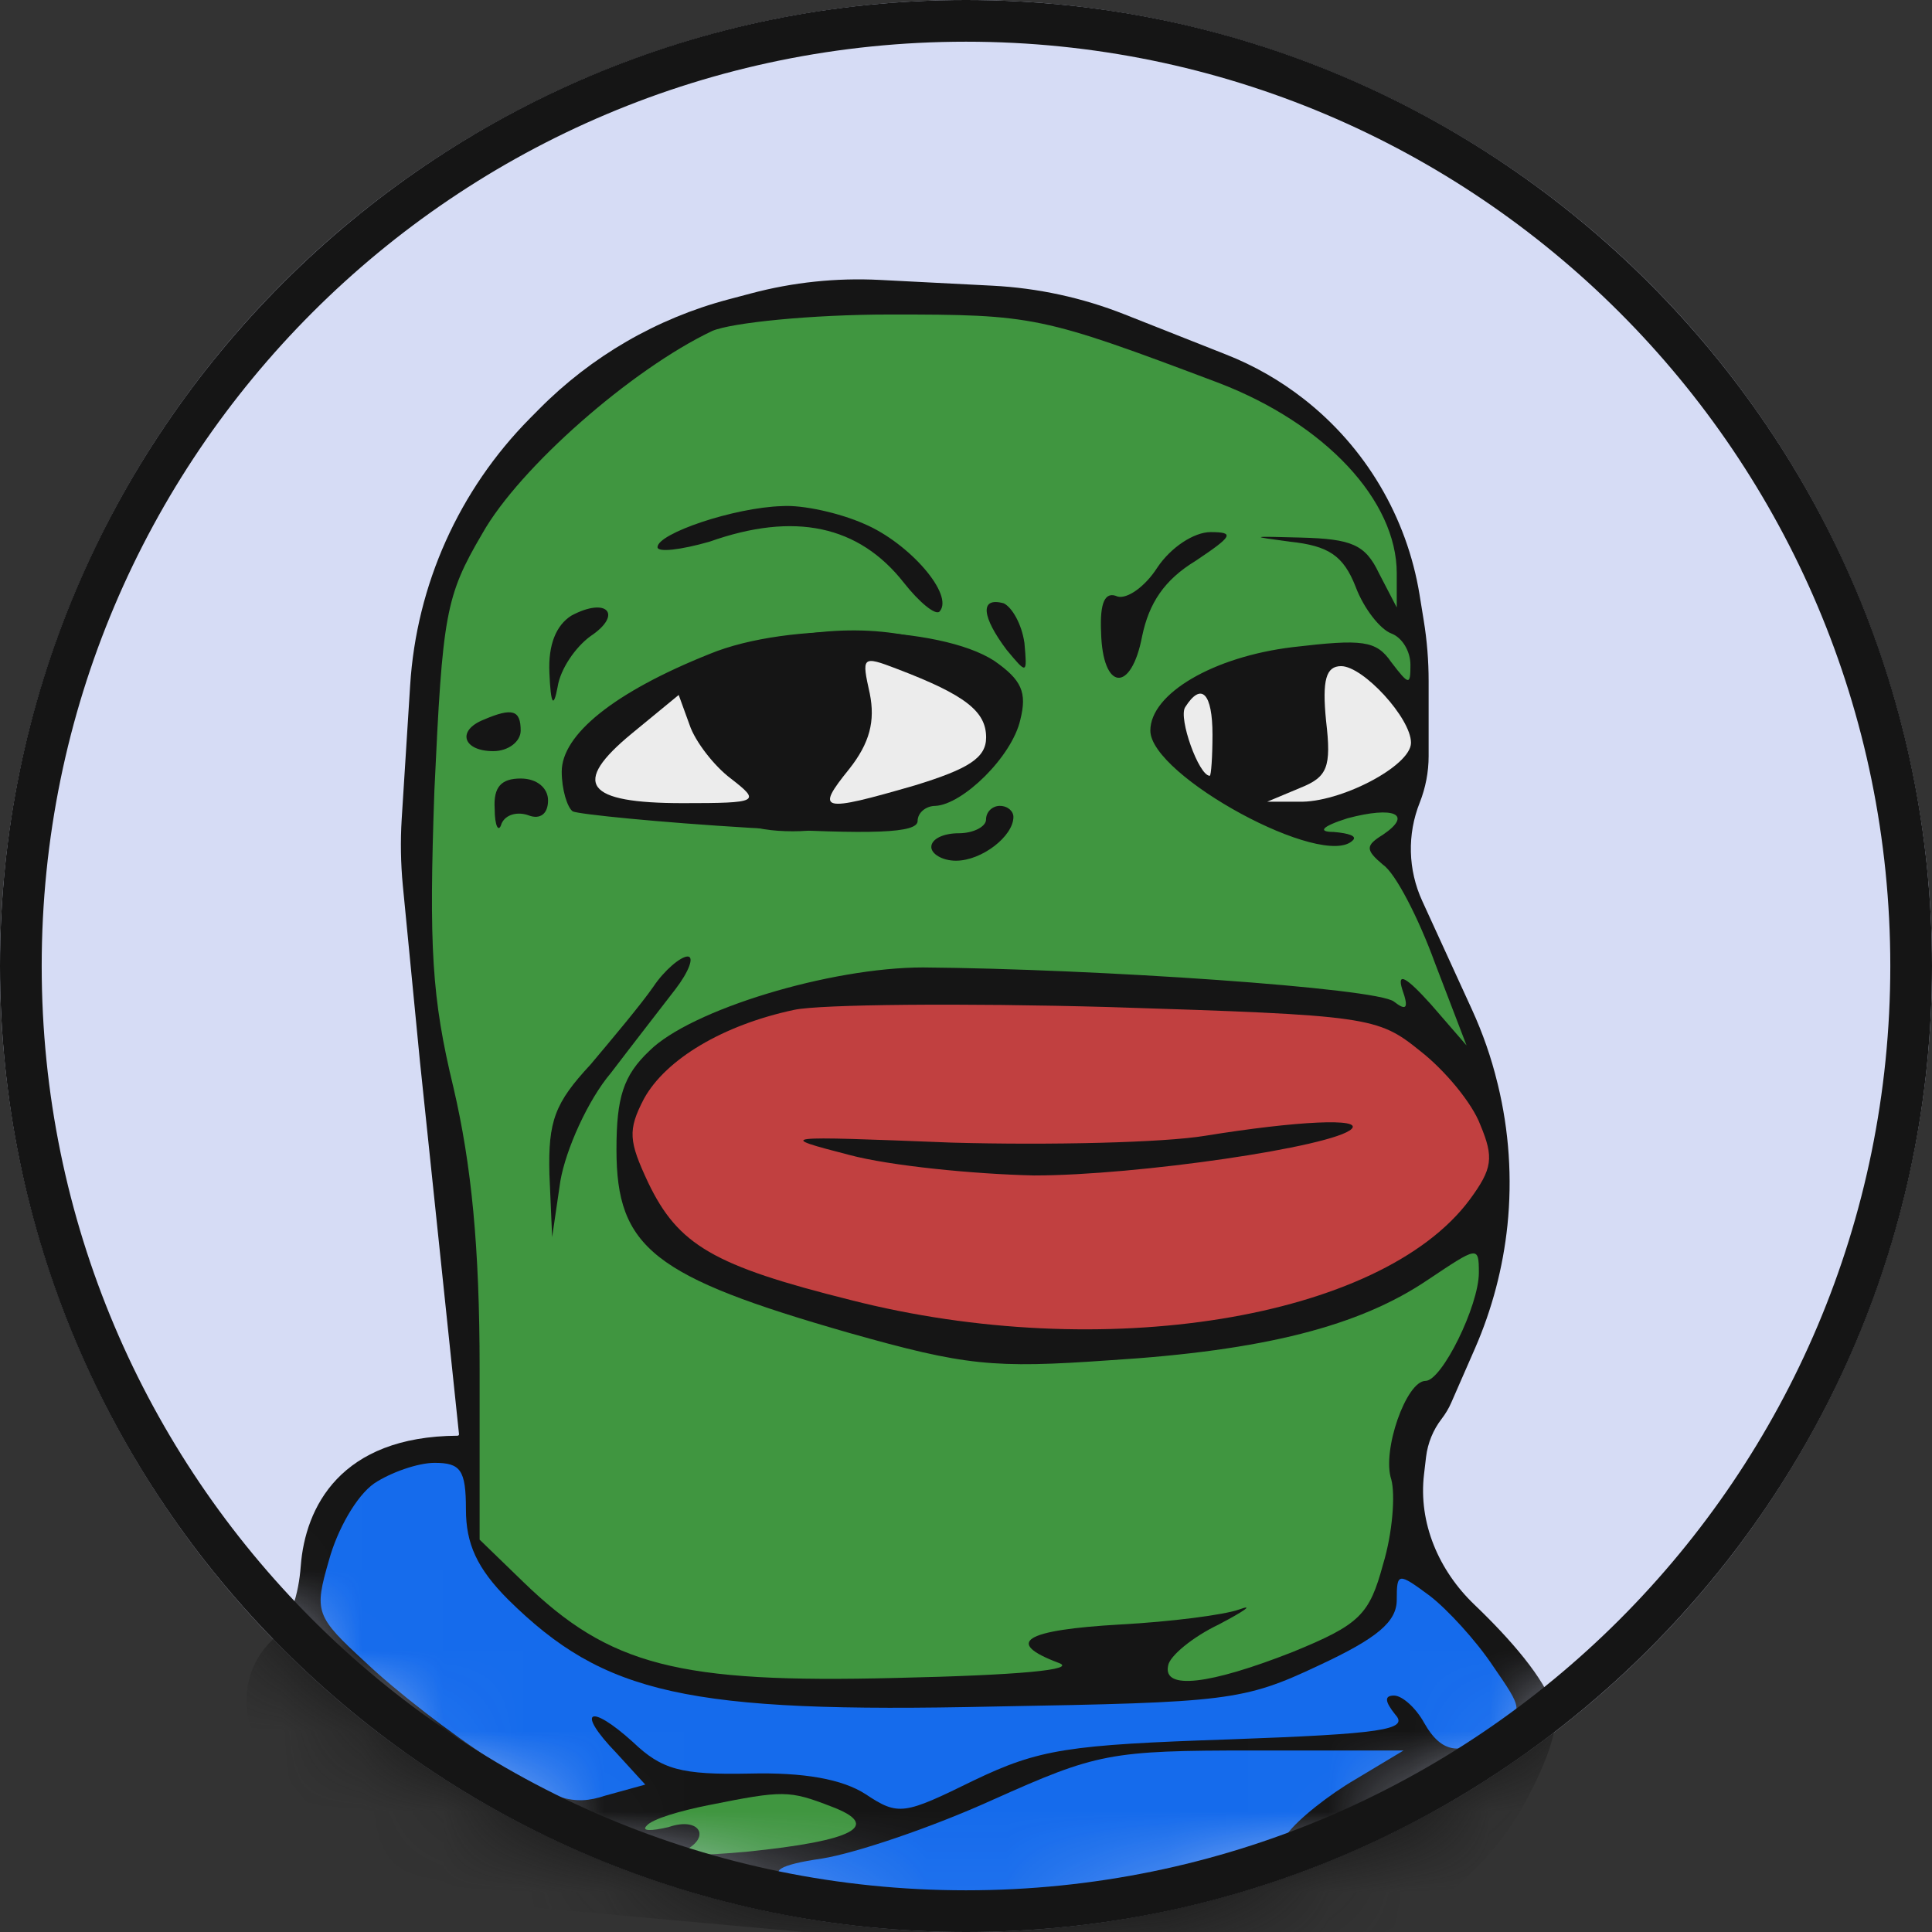 <svg width="24" height="24" viewBox="0 0 24 24" fill="none" xmlns="http://www.w3.org/2000/svg">
<rect x="0" y="0" width="24" height="24" fill="#333333" stroke="none"/>
<circle cx="12" cy="12" r="12" fill="#D6DCF5"/>
<mask id="mask0_2924_2618" style="mask-type:alpha" maskUnits="userSpaceOnUse" x="0" y="0" width="24" height="24">
<path d="M24 12C24 18.627 18.627 24 12 24C5.373 24 0 18.627 0 12C0 5.373 5.373 0 12 0C18.627 0 24 5.373 24 12Z" fill="#D6DCF5"/>
</mask>
<g mask="url(#mask0_2924_2618)">
<path d="M5.684 17.835C4.226 17.843 3.791 18.726 3.736 19.455C3.71 19.797 3.616 20.145 3.371 20.385C2.988 20.758 2.957 21.362 3.298 21.773L4.117 22.757C4.526 23.249 5.114 23.558 5.751 23.616L14.614 24.421C16.347 24.579 18.135 23.905 18.956 22.371C19.216 21.885 19.373 21.461 19.305 21.228C19.193 20.851 18.753 20.352 18.315 19.933C17.874 19.511 17.617 18.918 17.69 18.312L17.715 18.099C17.736 17.926 17.803 17.762 17.909 17.625C17.957 17.562 17.998 17.494 18.029 17.422L18.323 16.75C18.535 16.264 18.671 15.748 18.726 15.221C18.786 14.636 18.746 14.046 18.607 13.474L18.6 13.447C18.525 13.137 18.419 12.834 18.286 12.543L17.668 11.193C17.49 10.806 17.479 10.364 17.637 9.969C17.709 9.786 17.747 9.59 17.747 9.393V8.462C17.747 8.209 17.727 7.957 17.686 7.707L17.634 7.386C17.477 6.424 16.964 5.556 16.196 4.956C15.903 4.727 15.579 4.541 15.233 4.405L13.969 3.905C13.446 3.698 12.892 3.578 12.33 3.549L10.925 3.477C10.389 3.45 9.852 3.506 9.333 3.644L9.05 3.719C8.158 3.955 7.346 4.426 6.697 5.082L6.583 5.197C5.702 6.087 5.173 7.265 5.095 8.515L4.99 10.175C4.973 10.45 4.978 10.726 5.004 11L5.217 13.189L5.702 17.816C5.703 17.826 5.695 17.835 5.684 17.835Z" fill="#151515"/>
<path d="M9.869 12.544C8.985 12.731 8.271 13.156 7.999 13.65C7.795 14.041 7.812 14.177 8.05 14.687C8.424 15.469 8.866 15.724 10.566 16.149C13.695 16.949 17.147 16.387 18.253 14.908C18.542 14.517 18.559 14.381 18.389 13.973C18.287 13.701 17.947 13.293 17.641 13.055C17.113 12.629 17.011 12.612 13.78 12.51C11.961 12.459 10.192 12.476 9.869 12.544ZM16.79 14.024C16.569 14.245 14.12 14.602 12.845 14.602C12.097 14.585 11.06 14.483 10.55 14.347C9.631 14.109 9.665 14.109 11.825 14.194C13.049 14.228 14.461 14.194 14.971 14.109C16.127 13.922 16.926 13.888 16.79 14.024Z" fill="#C14040"/>
<path d="M8.848 4.111C7.845 4.587 6.451 5.811 5.992 6.627C5.532 7.41 5.498 7.631 5.396 9.824C5.328 11.763 5.362 12.392 5.634 13.514C5.856 14.467 5.958 15.487 5.958 17V19.126L6.502 19.653C7.573 20.691 8.423 20.912 11.127 20.844C12.658 20.81 13.389 20.742 13.151 20.657C12.47 20.401 12.726 20.248 13.916 20.18C14.545 20.146 15.208 20.061 15.395 19.993C15.582 19.925 15.463 20.01 15.14 20.18C14.817 20.334 14.528 20.572 14.511 20.691C14.443 20.997 15.021 20.929 16.059 20.521C16.892 20.18 17.011 20.061 17.181 19.432C17.3 19.041 17.334 18.565 17.283 18.378C17.164 18.021 17.47 17.154 17.708 17.154C17.912 17.154 18.371 16.218 18.371 15.81C18.371 15.47 18.354 15.487 17.742 15.895C16.892 16.473 15.701 16.779 13.78 16.898C12.334 17 11.994 16.966 10.549 16.558C8.117 15.861 7.658 15.504 7.658 14.28C7.658 13.633 7.743 13.361 8.066 13.055C8.576 12.545 10.311 12.018 11.467 12.018C13.61 12.035 17.113 12.273 17.317 12.443C17.47 12.562 17.504 12.528 17.419 12.29C17.351 12.069 17.47 12.137 17.776 12.477L18.218 12.987L17.827 11.967C17.623 11.406 17.334 10.845 17.181 10.743C16.96 10.556 16.96 10.505 17.181 10.368C17.555 10.114 17.317 10.011 16.739 10.165C16.416 10.267 16.365 10.335 16.569 10.335C16.756 10.351 16.858 10.386 16.807 10.437C16.45 10.811 14.29 9.637 14.29 9.076C14.29 8.617 15.072 8.158 16.059 8.039C16.926 7.937 17.096 7.954 17.283 8.226C17.504 8.515 17.521 8.515 17.521 8.26C17.521 8.09 17.419 7.92 17.283 7.869C17.147 7.818 16.943 7.563 16.841 7.291C16.688 6.899 16.501 6.78 16.025 6.729C15.514 6.661 15.531 6.661 16.161 6.678C16.79 6.695 16.96 6.763 17.13 7.121L17.351 7.546V7.121C17.351 6.219 16.467 5.267 15.14 4.757C12.93 3.924 12.845 3.907 11.059 3.907C10.073 3.907 9.086 4.009 8.848 4.111ZM10.736 6.508C11.297 6.746 11.858 7.393 11.671 7.597C11.62 7.648 11.416 7.478 11.229 7.24C10.668 6.525 9.869 6.355 8.814 6.729C8.457 6.831 8.168 6.865 8.168 6.797C8.168 6.627 9.12 6.304 9.716 6.287C9.971 6.27 10.43 6.372 10.736 6.508ZM14.851 6.968C14.46 7.206 14.273 7.495 14.188 7.903C14.052 8.617 13.695 8.583 13.678 7.852C13.661 7.478 13.729 7.342 13.882 7.41C14.001 7.444 14.222 7.291 14.375 7.053C14.545 6.797 14.834 6.61 15.038 6.61C15.344 6.61 15.31 6.661 14.851 6.968ZM7.335 7.903C7.148 8.039 6.961 8.311 6.927 8.532C6.876 8.804 6.842 8.753 6.825 8.362C6.808 8.005 6.91 7.767 7.097 7.648C7.539 7.41 7.743 7.631 7.335 7.903ZM12.726 7.988C12.76 8.379 12.76 8.379 12.505 8.073C12.198 7.665 12.164 7.41 12.47 7.495C12.572 7.546 12.692 7.75 12.726 7.988ZM12.351 8.209C12.692 8.447 12.76 8.6 12.675 8.94C12.572 9.399 11.96 9.994 11.62 10.011C11.501 10.011 11.399 10.097 11.399 10.198C11.399 10.351 10.838 10.368 9.325 10.284C8.185 10.216 7.182 10.114 7.114 10.079C7.046 10.028 6.978 9.807 6.978 9.586C6.978 9.127 7.624 8.6 8.814 8.124C9.801 7.716 11.671 7.767 12.351 8.209ZM6.468 9.076C6.468 9.212 6.315 9.331 6.128 9.331C5.753 9.331 5.668 9.076 6.009 8.94C6.366 8.787 6.468 8.821 6.468 9.076ZM6.808 9.943C6.808 10.114 6.706 10.181 6.57 10.13C6.434 10.079 6.281 10.114 6.23 10.232C6.196 10.351 6.145 10.267 6.145 10.045C6.128 9.773 6.23 9.671 6.468 9.671C6.672 9.671 6.808 9.79 6.808 9.943ZM12.589 10.148C12.589 10.386 12.198 10.692 11.875 10.692C11.705 10.692 11.569 10.607 11.569 10.522C11.569 10.42 11.722 10.351 11.909 10.351C12.096 10.351 12.249 10.267 12.249 10.181C12.249 10.079 12.334 10.011 12.419 10.011C12.521 10.011 12.589 10.079 12.589 10.148ZM8.389 12.29C8.219 12.511 7.862 12.97 7.59 13.327C7.301 13.668 7.029 14.28 6.961 14.671L6.859 15.368L6.825 14.586C6.808 13.923 6.893 13.701 7.335 13.225C7.607 12.902 7.964 12.477 8.117 12.256C8.253 12.052 8.457 11.882 8.542 11.882C8.627 11.882 8.559 12.069 8.389 12.29Z" fill="#409640"/>
<path d="M8.798 22.425C8.458 22.493 8.101 22.595 8.033 22.68C7.965 22.748 8.084 22.748 8.305 22.697C8.696 22.561 8.849 22.833 8.475 23.003C8.356 23.054 8.713 23.054 9.274 23.003C10.617 22.867 10.958 22.68 10.329 22.442C9.801 22.238 9.733 22.238 8.798 22.425Z" fill="#409640"/>
<path d="M4.649 18.427C4.427 18.581 4.189 19.006 4.087 19.38C3.9 20.026 3.917 20.077 4.547 20.655C4.904 20.995 5.601 21.539 6.111 21.863C6.876 22.356 7.114 22.441 7.522 22.305L8.016 22.169L7.658 21.777C7.148 21.25 7.318 21.148 7.863 21.641C8.22 21.982 8.458 22.049 9.308 22.032C9.988 22.015 10.464 22.101 10.753 22.288C11.162 22.56 11.229 22.543 12.097 22.117C12.913 21.726 13.27 21.675 15.277 21.607C17.164 21.539 17.504 21.488 17.334 21.301C17.198 21.131 17.198 21.063 17.317 21.063C17.419 21.063 17.589 21.216 17.692 21.403C17.913 21.794 18.168 21.828 18.61 21.488C18.933 21.25 18.916 21.233 18.542 20.689C18.338 20.383 17.981 19.992 17.759 19.822C17.368 19.533 17.351 19.533 17.351 19.873C17.351 20.145 17.113 20.349 16.382 20.689C15.447 21.131 15.243 21.148 12.352 21.199C8.526 21.284 7.505 21.046 6.315 19.873C5.924 19.482 5.788 19.176 5.788 18.75C5.788 18.257 5.72 18.172 5.397 18.172C5.193 18.172 4.853 18.291 4.649 18.427Z" fill="#156BEC"/>
<path d="M12.334 22.357C11.586 22.697 10.634 23.02 10.209 23.088C9.137 23.241 9.716 23.445 11.484 23.564C13.185 23.666 15.616 23.258 15.99 22.782C16.127 22.595 16.518 22.289 16.841 22.102L17.436 21.745H15.565C13.78 21.745 13.627 21.779 12.334 22.357Z" fill="#156BEC"/>
<path d="M11.995 8.651C12.301 8.991 12.59 9.093 12.59 8.855C12.59 8.787 12.386 8.651 12.148 8.532C11.706 8.327 11.706 8.327 11.995 8.651Z" fill="#151515"/>
<path d="M9.495 10.301C9.699 10.335 10.005 10.335 10.175 10.301C10.328 10.25 10.158 10.216 9.784 10.233C9.41 10.233 9.274 10.267 9.495 10.301Z" fill="#151515"/>
<path d="M10.805 8.617C10.873 8.957 10.805 9.229 10.55 9.552C10.124 10.079 10.192 10.096 11.366 9.756C12.029 9.552 12.25 9.416 12.25 9.161C12.25 8.838 11.995 8.634 11.145 8.31C10.703 8.14 10.703 8.157 10.805 8.617Z" fill="#ECECEC"/>
<path d="M8.916 8.19C7.913 8.632 7.08 9.16 7.199 9.279C7.25 9.313 7.59 9.16 7.947 8.922C8.712 8.394 8.848 8.377 8.729 8.803C8.627 9.228 9.239 9.84 9.75 9.84C10.447 9.84 10.77 9.466 10.685 8.752C10.617 8.156 10.651 8.122 11.042 8.156C11.773 8.19 12.011 8.105 11.569 7.969C10.804 7.731 9.801 7.799 8.916 8.19Z" fill="#151515"/>
<path d="M15.344 8.293C15.208 8.378 15.106 8.701 15.089 9.007C15.055 9.551 15.089 9.585 15.633 9.636C15.94 9.67 16.28 9.619 16.382 9.517C16.654 9.245 16.365 8.48 16.008 8.48C15.821 8.48 15.65 8.412 15.617 8.31C15.582 8.225 15.463 8.208 15.344 8.293Z" fill="#151515"/>
<path d="M16.473 8.955C16.541 9.533 16.49 9.652 16.15 9.788L15.742 9.959H16.133C16.643 9.976 17.528 9.516 17.528 9.227C17.528 8.921 16.933 8.275 16.66 8.275C16.473 8.275 16.422 8.445 16.473 8.955Z" fill="#ECECEC"/>
<path d="M7.852 9.109C7.087 9.738 7.274 9.977 8.482 9.977C9.434 9.977 9.451 9.96 9.077 9.67C8.873 9.517 8.635 9.211 8.567 9.007L8.431 8.633L7.852 9.109Z" fill="#ECECEC"/>
<path d="M14.722 8.786C14.637 8.922 14.892 9.637 15.028 9.637C15.045 9.637 15.062 9.399 15.062 9.127C15.062 8.616 14.926 8.463 14.722 8.786Z" fill="#ECECEC"/>
</g>
<path fill-rule="evenodd" clip-rule="evenodd" d="M12 23.482C18.341 23.482 23.482 18.341 23.482 12C23.482 5.659 18.341 0.518 12 0.518C5.659 0.518 0.518 5.659 0.518 12C0.518 18.341 5.659 23.482 12 23.482ZM12 24C18.627 24 24 18.627 24 12C24 5.373 18.627 0 12 0C5.373 0 0 5.373 0 12C0 18.627 5.373 24 12 24Z" fill="#151515"/>
</svg>

